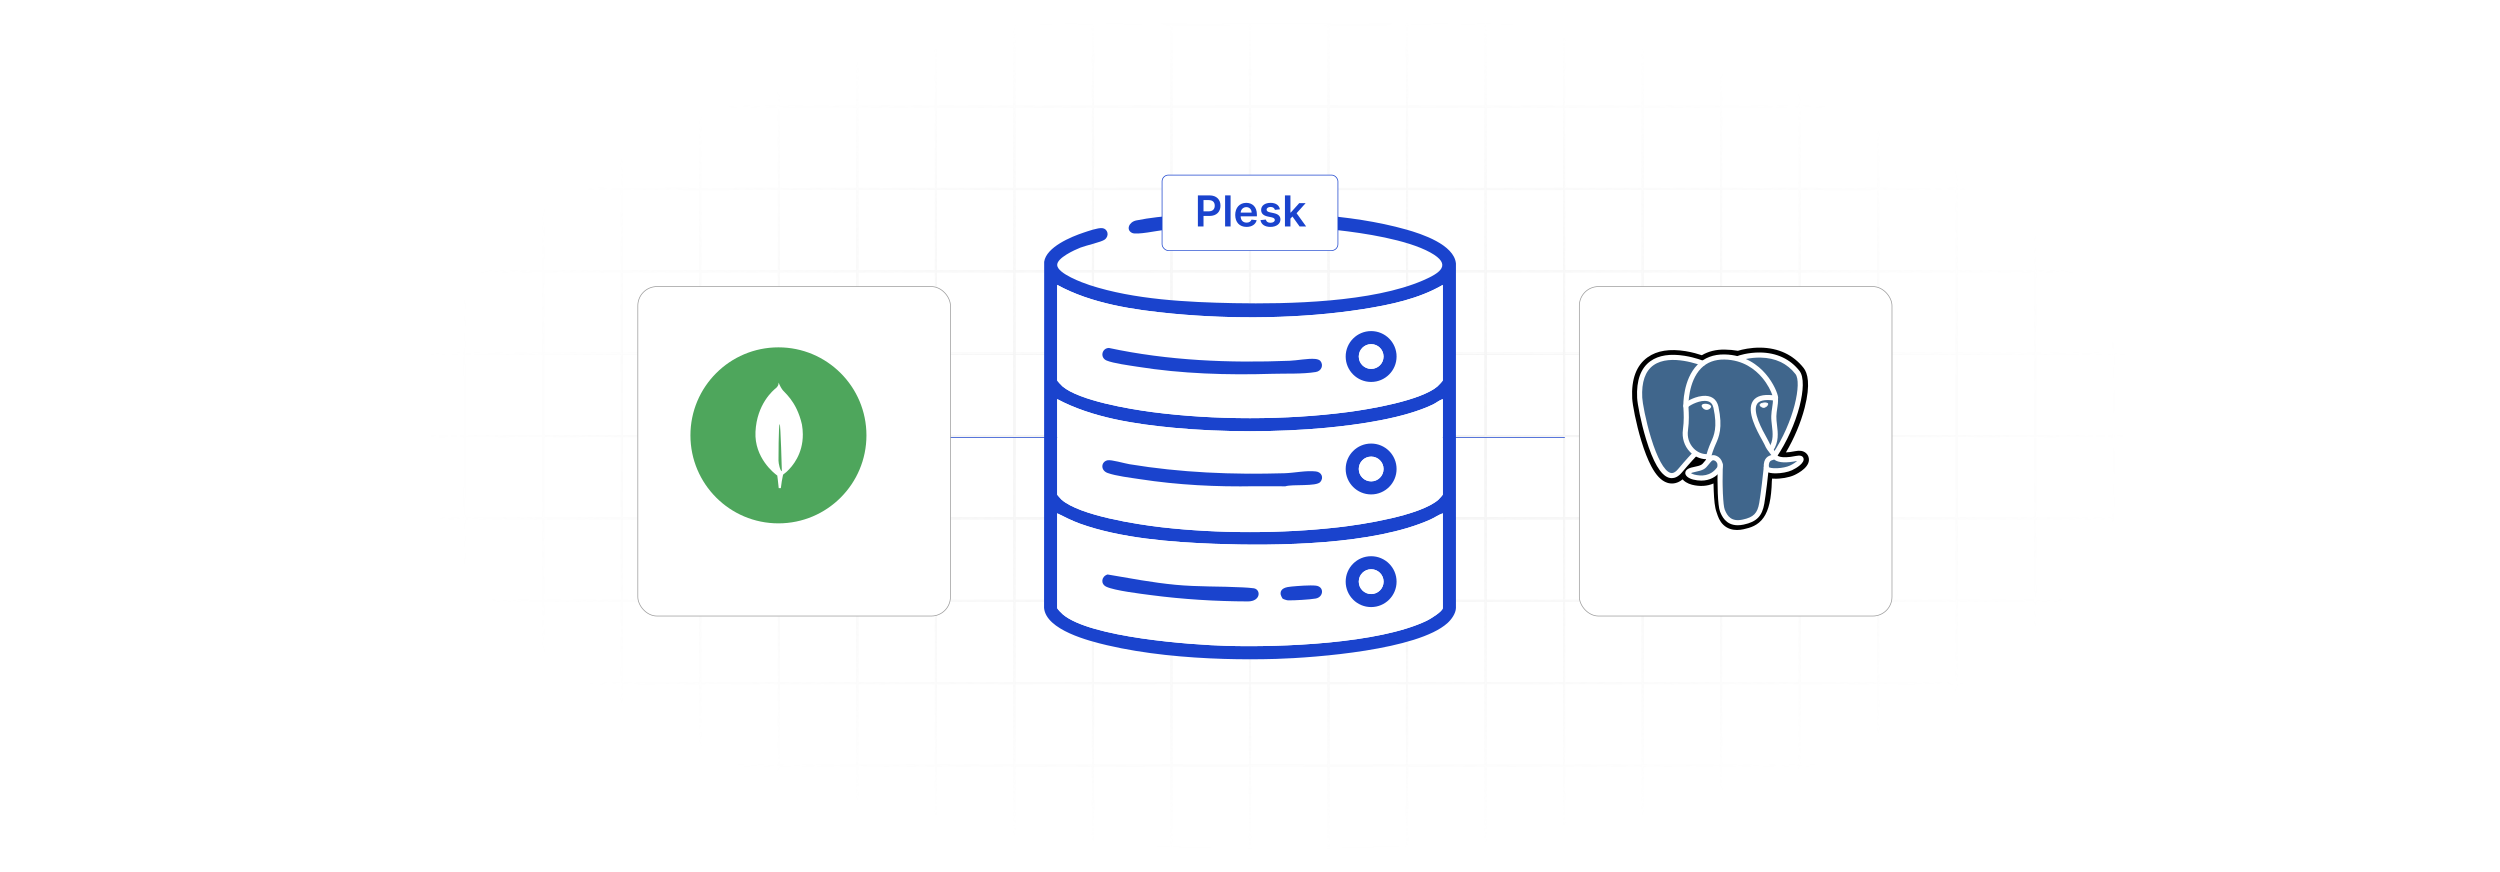 <?xml version="1.0" encoding="UTF-8"?>
<svg id="Layer_1" data-name="Layer 1" xmlns="http://www.w3.org/2000/svg" xmlns:xlink="http://www.w3.org/1999/xlink" viewBox="0 0 860 300">
  <defs>
    <filter id="luminosity-invert" x="39.647" y="-.272" width="782.115" height="300.272" color-interpolation-filters="sRGB" filterUnits="userSpaceOnUse">
      <feColorMatrix result="cm" values="-1 0 0 0 1 0 -1 0 0 1 0 0 -1 0 1 0 0 0 1 0"/>
    </filter>
    <radialGradient id="radial-gradient" cx="439.235" cy="148.479" fx="439.235" fy="148.479" r="298.487" gradientTransform="translate(0 74.962) scale(1 .495)" gradientUnits="userSpaceOnUse">
      <stop offset=".123" stop-color="#000" stop-opacity=".95"/>
      <stop offset="1" stop-color="#000" stop-opacity="0"/>
    </radialGradient>
    <mask id="mask" x="39.647" y="-.272" width="782.115" height="300.272" maskUnits="userSpaceOnUse">
      <g filter="url(#luminosity-invert)">
        <rect x="39.647" y="-.272" width="782.115" height="300.272" fill="url(#radial-gradient)"/>
      </g>
    </mask>
    <filter id="drop-shadow-1" x="188.953" y="68" width="168.48" height="174.24" filterUnits="userSpaceOnUse">
      <feOffset dx="5" dy="5"/>
      <feGaussianBlur result="blur" stdDeviation="10"/>
      <feFlood flood-color="#000" flood-opacity=".05"/>
      <feComposite in2="blur" operator="in"/>
      <feComposite in="SourceGraphic"/>
    </filter>
    <filter id="drop-shadow-2" x="512.84" y="68" width="168.48" height="174.24" filterUnits="userSpaceOnUse">
      <feOffset dx="5" dy="5"/>
      <feGaussianBlur result="blur-2" stdDeviation="10"/>
      <feFlood flood-color="#000" flood-opacity=".05"/>
      <feComposite in2="blur-2" operator="in"/>
      <feComposite in="SourceGraphic"/>
    </filter>
  </defs>
  <rect y="0" width="860" height="300" fill="#fff"/>
  <g mask="url(#mask)">
    <g opacity=".4">
      <path d="M808.41,291.922H51.59V8.078h756.819v283.845ZM52.09,291.422h755.819V8.578H52.09v282.845Z" fill="#e6e6e6" stroke="#d6d6d6" stroke-miterlimit="10" stroke-width=".25"/>
      <rect x="51.84" y="36.413" width="756.319" height=".5" fill="#e6e6e6" stroke="#d6d6d6" stroke-miterlimit="10" stroke-width=".25"/>
      <rect x="51.84" y="64.747" width="756.319" height=".5" fill="#e6e6e6" stroke="#d6d6d6" stroke-miterlimit="10" stroke-width=".25"/>
      <rect x="51.84" y="93.082" width="756.319" height=".5" fill="#e6e6e6" stroke="#d6d6d6" stroke-miterlimit="10" stroke-width=".25"/>
      <rect x="51.84" y="121.415" width="756.319" height=".5" fill="none" stroke="#d6d6d6" stroke-miterlimit="10" stroke-width=".25"/>
      <rect x="51.84" y="149.75" width="756.319" height=".5" fill="#e6e6e6" stroke="#d6d6d6" stroke-miterlimit="10" stroke-width=".25"/>
      <rect x="51.84" y="178.084" width="756.319" height=".5" fill="#e6e6e6" stroke="#d6d6d6" stroke-miterlimit="10" stroke-width=".25"/>
      <rect x="51.84" y="206.418" width="756.319" height=".5" fill="#e6e6e6" stroke="#d6d6d6" stroke-miterlimit="10" stroke-width=".25"/>
      <rect x="51.84" y="234.753" width="756.319" height=".5" fill="#e6e6e6" stroke="#d6d6d6" stroke-miterlimit="10" stroke-width=".25"/>
      <rect x="51.84" y="263.087" width="756.319" height=".5" fill="#e6e6e6" stroke="#d6d6d6" stroke-miterlimit="10" stroke-width=".25"/>
      <rect x="780.898" y="8.328" width=".5" height="283.345" fill="#e6e6e6" stroke="#d6d6d6" stroke-miterlimit="10" stroke-width=".25"/>
      <rect x="753.887" y="8.328" width=".5" height="283.345" fill="#e6e6e6" stroke="#d6d6d6" stroke-miterlimit="10" stroke-width=".25"/>
      <rect x="726.875" y="8.328" width=".5" height="283.345" fill="#e6e6e6" stroke="#d6d6d6" stroke-miterlimit="10" stroke-width=".25"/>
      <rect x="699.864" y="8.328" width=".5" height="283.345" fill="#e6e6e6" stroke="#d6d6d6" stroke-miterlimit="10" stroke-width=".25"/>
      <rect x="672.852" y="8.328" width=".5" height="283.345" fill="#e6e6e6" stroke="#d6d6d6" stroke-miterlimit="10" stroke-width=".25"/>
      <rect x="645.841" y="8.328" width=".5" height="283.345" fill="#e6e6e6" stroke="#d6d6d6" stroke-miterlimit="10" stroke-width=".25"/>
      <rect x="618.83" y="8.328" width=".5" height="283.345" fill="#e6e6e6" stroke="#d6d6d6" stroke-miterlimit="10" stroke-width=".25"/>
      <rect x="591.818" y="8.328" width=".5" height="283.345" fill="#e6e6e6" stroke="#d6d6d6" stroke-miterlimit="10" stroke-width=".25"/>
      <rect x="564.807" y="8.328" width=".5" height="283.345" fill="#e6e6e6" stroke="#d6d6d6" stroke-miterlimit="10" stroke-width=".25"/>
      <rect x="537.795" y="8.328" width=".5" height="283.345" fill="#e6e6e6" stroke="#d6d6d6" stroke-miterlimit="10" stroke-width=".25"/>
      <rect x="510.784" y="8.328" width=".5" height="283.345" fill="#e6e6e6" stroke="#d6d6d6" stroke-miterlimit="10" stroke-width=".25"/>
      <rect x="483.772" y="8.328" width=".5" height="283.345" fill="#e6e6e6" stroke="#d6d6d6" stroke-miterlimit="10" stroke-width=".25"/>
      <rect x="456.761" y="8.328" width=".5" height="283.345" fill="#e6e6e6" stroke="#d6d6d6" stroke-miterlimit="10" stroke-width=".25"/>
      <rect x="429.75" y="8.328" width=".5" height="283.345" fill="#e6e6e6" stroke="#d6d6d6" stroke-miterlimit="10" stroke-width=".25"/>
      <rect x="402.738" y="8.328" width=".5" height="283.345" fill="#e6e6e6" stroke="#d6d6d6" stroke-miterlimit="10" stroke-width=".25"/>
      <rect x="375.727" y="8.328" width=".5" height="283.345" fill="#e6e6e6" stroke="#d6d6d6" stroke-miterlimit="10" stroke-width=".25"/>
      <rect x="348.716" y="8.328" width=".5" height="283.345" fill="#e6e6e6" stroke="#d6d6d6" stroke-miterlimit="10" stroke-width=".25"/>
      <rect x="321.704" y="8.328" width=".5" height="283.345" fill="#e6e6e6" stroke="#d6d6d6" stroke-miterlimit="10" stroke-width=".25"/>
      <rect x="294.693" y="8.328" width=".5" height="283.345" fill="#e6e6e6" stroke="#d6d6d6" stroke-miterlimit="10" stroke-width=".25"/>
      <rect x="267.682" y="8.328" width=".5" height="283.345" fill="#e6e6e6" stroke="#d6d6d6" stroke-miterlimit="10" stroke-width=".25"/>
      <rect x="240.67" y="8.328" width=".5" height="283.345" fill="#e6e6e6" stroke="#d6d6d6" stroke-miterlimit="10" stroke-width=".25"/>
      <rect x="213.659" y="8.328" width=".5" height="283.345" fill="#e6e6e6" stroke="#d6d6d6" stroke-miterlimit="10" stroke-width=".25"/>
      <rect x="186.648" y="8.328" width=".5" height="283.345" fill="#e6e6e6" stroke="#d6d6d6" stroke-miterlimit="10" stroke-width=".25"/>
      <rect x="159.636" y="8.328" width=".5" height="283.345" fill="#e6e6e6" stroke="#d6d6d6" stroke-miterlimit="10" stroke-width=".25"/>
      <rect x="132.625" y="8.328" width=".5" height="283.345" fill="#e6e6e6" stroke="#d6d6d6" stroke-miterlimit="10" stroke-width=".25"/>
      <rect x="105.613" y="8.328" width=".5" height="283.345" fill="#e6e6e6" stroke="#d6d6d6" stroke-miterlimit="10" stroke-width=".25"/>
      <rect x="78.602" y="8.328" width=".5" height="283.345" fill="#e6e6e6" stroke="#d6d6d6" stroke-miterlimit="10" stroke-width=".25"/>
    </g>
  </g>
  <line x1="321.704" y1="150.452" x2="538.295" y2="150.452" fill="none" stroke="#1a43cd" stroke-miterlimit="10" stroke-width=".25"/>
  <g id="_6Ulcwk.tif" data-name="6Ulcwk.tif">
    <g>
      <path d="M420.996,226.663c-13.108-.4-27.322-1.697-40.163-4.703-6.164-1.443-20.995-5.213-21.676-12.83l.038-119.053c.693-5.084,9.323-8.659,13.625-10.078,1.563-.516,4.803-1.67,6.316-1.517,1.952.197,2.596,2.627.899,3.928-1.137.872-6.475,2.026-8.34,2.763-2.007.793-8.181,3.565-8.021,6.057.187,2.905,8.695,6.04,11.172,6.849,15.29,4.996,33.582,5.892,49.614,6.206,18.938.371,47.636-.286,65.073-7.828,5.841-2.526,10.174-5.375,2.495-9.606-8.061-4.442-22.961-6.692-32.203-7.709-19.546-2.151-39.827-2.009-59.386-.034-2.249.227-9.341,1.768-10.953,1.042-2.253-1.014-1.15-3.795,1.377-4.313,9.185-1.885,20.277-2.102,29.694-2.418,20.223-.68,43.596.043,63.165,5.537,5.342,1.5,16.503,5.191,17.119,11.685l.001,118.491c-.056,1.932-1.571,4.006-2.947,5.239-10.236,9.174-45.157,11.876-58.892,12.294-5.816.177-12.192.177-18.008,0ZM496.329,97.998c-8.221,4.798-18.147,6.875-27.512,8.348-20.85,3.28-44.353,3.553-65.377,1.548-13.317-1.27-27.998-3.417-39.769-9.896v32.841c0,.208,1.487,1.784,1.827,2.074,5.768,4.918,23.1,7.82,30.78,8.831,21.37,2.813,46.074,2.813,67.444,0,7.657-1.008,25.033-3.931,30.78-8.831.34-.29,1.827-1.866,1.827-2.074v-32.841ZM496.329,137.287c-1.225.377-2.236,1.301-3.395,1.856-10.025,4.801-25.845,7-36.974,8.04-16.589,1.549-35.331,1.549-51.919,0-13.508-1.261-28.374-3.484-40.369-9.896v32.841c0,.134,1.24,1.53,1.523,1.777,6.267,5.465,25.924,8.503,34.345,9.467,19.477,2.229,41.429,2.23,60.921,0,8.423-.964,28.079-4.003,34.345-9.467.283-.247,1.523-1.643,1.523-1.777v-32.841ZM496.329,176.576c-1.512.538-2.832,1.493-4.3,2.151-19.476,8.74-52.939,9.151-74.187,8.349-14.794-.559-32.493-1.924-46.441-6.977-2.683-.972-5.178-2.282-7.729-3.523v32.541c0,.372,1.558,1.904,1.958,2.243,9.334,7.911,43.875,10.457,56.405,10.816,18.423.528,52.312-.724,68.793-8.659,1.129-.543,5.501-3.178,5.501-4.4v-32.541Z" fill="#1a43cd"/>
      <path d="M496.329,176.576v32.541c0,1.222-4.372,3.857-5.501,4.4-16.481,7.934-50.37,9.186-68.793,8.659-12.53-.359-47.072-2.905-56.405-10.816-.399-.339-1.958-1.871-1.958-2.243v-32.541c2.551,1.241,5.046,2.551,7.729,3.523,13.949,5.053,31.647,6.418,46.441,6.977,21.249.802,54.712.391,74.187-8.349,1.468-.659,2.788-1.613,4.3-2.151ZM480.422,200.086c0-4.831-3.919-8.748-8.754-8.748s-8.754,3.916-8.754,8.748,3.919,8.748,8.754,8.748,8.754-3.916,8.754-8.748ZM381,197.62c-2.113.648-2.506,3.226-.435,4.213,2.82,1.344,11.916,2.433,15.413,2.893,10.908,1.436,22.291,2.133,33.271,2.16,4.492.011,4.56-4.062,2.096-4.51-.84-.153-2.902-.267-3.883-.319-7.716-.409-15.308-.145-23.121-.889-7.85-.747-15.584-2.231-23.34-3.548ZM441.181,205.891c.25.231,1.49.619,1.867.628,2.102.053,7.503-.257,9.541-.622,2.764-.495,3.037-4.095.078-4.435-2.014-.231-6.254.113-8.406.311-1.696.156-4.05.532-3.703,2.767.033.215.481,1.219.623,1.35Z" fill="#fff"/>
      <path d="M496.329,137.287v32.841c0,.134-1.24,1.53-1.523,1.777-6.267,5.465-25.922,8.503-34.345,9.467-19.492,2.23-41.444,2.229-60.921,0-8.421-.964-28.078-4.002-34.345-9.467-.283-.247-1.523-1.643-1.523-1.777v-32.841c11.995,6.412,26.861,8.634,40.369,9.896,16.589,1.549,35.33,1.549,51.919,0,11.129-1.039,26.949-3.238,36.974-8.04,1.159-.555,2.169-1.479,3.395-1.856ZM480.423,161.332c0-4.832-3.92-8.749-8.755-8.749s-8.755,3.917-8.755,8.749,3.92,8.749,8.755,8.749,8.755-3.917,8.755-8.749ZM380.997,158.338c-2.267.49-2.502,3.448.009,4.366,2.862,1.047,7.928,1.64,11.078,2.127,13.041,2.015,26.452,2.69,39.555,2.436l10.529.026c2.358-.783,10.63.149,12.019-1.484,1.265-1.485.468-3.407-1.52-3.634-3.41-.39-7.355.517-10.799.619-17.824.529-35.72-.193-53.341-3.106-1.699-.281-6.255-1.625-7.529-1.349Z" fill="#fff"/>
      <path d="M496.329,97.998v32.841c0,.208-1.487,1.784-1.827,2.074-5.747,4.9-23.122,7.823-30.78,8.831-21.37,2.813-46.074,2.813-67.444,0-7.68-1.011-25.012-3.913-30.78-8.831-.34-.29-1.827-1.866-1.827-2.074v-32.841c11.77,6.479,26.452,8.626,39.769,9.896,21.024,2.005,44.527,1.731,65.377-1.548,9.364-1.473,19.291-3.55,27.512-8.348ZM480.423,122.642c0-4.832-3.92-8.749-8.755-8.749s-8.755,3.917-8.755,8.749,3.92,8.749,8.755,8.749,8.755-3.917,8.755-8.749ZM454.22,124.177c-.385-.477-1.252-.651-1.84-.705-2.418-.222-6.158.53-8.712.631-20.773.823-41.842-.04-62.197-4.406-2.451.047-3.17,3.345-.781,4.332,2.357.974,7.764,1.676,10.492,2.111,15.372,2.456,30.973,2.925,46.473,2.452,4.695-.143,10.404.134,14.985-.62,1.941-.32,2.743-2.353,1.579-3.795Z" fill="#fff"/>
      <path d="M381,197.62c7.756,1.317,15.49,2.801,23.34,3.548,7.813.744,15.404.48,23.121.889.981.052,3.043.166,3.883.319,2.464.448,2.396,4.521-2.096,4.51-10.979-.027-22.362-.724-33.271-2.16-3.497-.46-12.593-1.549-15.413-2.893-2.07-.987-1.678-3.565.435-4.213Z" fill="#1a43cd"/>
      <path d="M480.422,200.086c0,4.831-3.919,8.748-8.754,8.748s-8.754-3.916-8.754-8.748,3.919-8.748,8.754-8.748,8.754,3.916,8.754,8.748ZM475.955,200.084c0-2.357-1.912-4.267-4.27-4.267s-4.27,1.91-4.27,4.267,1.912,4.267,4.27,4.267,4.27-1.91,4.27-4.267Z" fill="#1a43cd"/>
      <path d="M441.181,205.891c-.142-.131-.59-1.135-.623-1.35-.347-2.235,2.007-2.611,3.703-2.767,2.151-.198,6.392-.542,8.406-.311,2.96.339,2.686,3.94-.078,4.435-2.038.365-7.44.674-9.541.622-.377-.009-1.616-.397-1.867-.628Z" fill="#1a43cd"/>
      <path d="M380.997,158.338c1.274-.275,5.83,1.068,7.529,1.349,17.621,2.913,35.517,3.635,53.341,3.106,3.444-.102,7.389-1.009,10.799-.619,1.988.227,2.785,2.149,1.52,3.634-1.39,1.632-9.661.7-12.019,1.484l-10.529-.026c-13.103.254-26.515-.421-39.555-2.436-3.15-.487-8.215-1.08-11.078-2.127-2.51-.918-2.275-3.876-.009-4.366Z" fill="#1a43cd"/>
      <path d="M480.423,161.332c0,4.832-3.92,8.749-8.755,8.749s-8.755-3.917-8.755-8.749,3.92-8.749,8.755-8.749,8.755,3.917,8.755,8.749ZM475.941,161.333c0-2.352-1.908-4.259-4.262-4.259s-4.262,1.907-4.262,4.259,1.908,4.259,4.262,4.259,4.262-1.907,4.262-4.259Z" fill="#1a43cd"/>
      <path d="M454.22,124.177c1.164,1.441.362,3.475-1.579,3.795-4.581.754-10.29.477-14.985.62-15.501.473-31.101.004-46.473-2.452-2.728-.436-8.135-1.138-10.492-2.111-2.389-.987-1.67-4.285.781-4.332,20.355,4.366,41.423,5.229,62.197,4.406,2.554-.101,6.294-.853,8.712-.631.589.054,1.455.229,1.84.705Z" fill="#1a43cd"/>
      <path d="M480.423,122.642c0,4.832-3.92,8.749-8.755,8.749s-8.755-3.917-8.755-8.749,3.92-8.749,8.755-8.749,8.755,3.917,8.755,8.749ZM475.941,122.643c0-2.352-1.908-4.259-4.262-4.259s-4.262,1.907-4.262,4.259,1.908,4.259,4.262,4.259,4.262-1.907,4.262-4.259Z" fill="#1a43cd"/>
      <circle cx="471.685" cy="200.084" r="4.27" fill="#fff"/>
      <circle cx="471.678" cy="161.333" r="4.262" fill="#fff"/>
      <circle cx="471.678" cy="122.643" r="4.262" fill="#fff"/>
    </g>
  </g>
  <rect x="214.409" y="93.582" width="107.546" height="113.337" rx="6.59" ry="6.59" fill="#fff" filter="url(#drop-shadow-1)" stroke="#9b9b9b" stroke-miterlimit="10" stroke-width=".25"/>
  <g>
    <circle cx="267.782" cy="149.761" r="30.274" fill="#4ea65c"/>
    <path d="M275.874,146.062c-1.912-8.439-6.431-11.214-6.918-12.274-.532-.748-1.071-2.078-1.071-2.078-.009-.022-.023-.062-.04-.101-.055.748-.083,1.036-.791,1.791-1.095.856-6.713,5.571-7.17,15.159-.426,8.943,6.46,14.271,7.391,14.951l.106.075v-.006c.006.045.296,2.129.499,4.337h.73c.171-1.561.428-3.111.769-4.643l.059-.038c.417-.299.814-.624,1.189-.973l.043-.038c1.98-1.829,5.539-6.059,5.504-12.803-.007-1.125-.107-2.248-.299-3.356h0ZM267.802,158.46s0-12.542.414-12.54c.323,0,.741,16.178.741,16.178-.575-.069-1.155-2.663-1.155-3.638Z" fill="#fff"/>
  </g>
  <rect x="538.295" y="93.582" width="107.546" height="113.337" rx="6.59" ry="6.59" fill="#fff" filter="url(#drop-shadow-2)" stroke="#9b9b9b" stroke-miterlimit="10" stroke-width=".25"/>
  <g id="Layer_3">
    <g>
      <path d="M606.885,165.256c.399-3.324.279-3.812,2.755-3.273l.629.055c1.904.087,4.394-.306,5.857-.986,3.15-1.461,5.017-3.901,1.912-3.26-7.084,1.461-7.571-.937-7.571-.937,7.481-11.099,10.608-25.189,7.909-28.638-7.362-9.407-20.106-4.959-20.319-4.843l-.068.013c-1.4-.29-2.966-.464-4.726-.492-3.206-.053-5.638.84-7.484,2.24,0,0-22.734-9.366-21.677,11.779.225,4.498,6.448,34.037,13.869,25.115,2.713-3.263,5.334-6.021,5.334-6.021,1.302.865,2.86,1.306,4.495,1.147l.126-.108c-.04.405-.022.801.051,1.27-1.912,2.136-1.35,2.511-5.172,3.298-3.867.797-1.595,2.216-.112,2.587,1.798.45,5.959,1.087,8.77-2.849l-.112.449c.75.6.699,4.313.806,6.965.106,2.653.284,5.128.825,6.588.541,1.459,1.179,5.218,6.202,4.142,4.199-.9,7.409-2.195,7.701-14.241"/>
      <path d="M597.547,182.315c-1.564 0-3.271-.408-4.683-1.741-1.363-1.286-1.899-2.929-2.219-3.91-.05-.154-.098-.299-.133-.395-.642-1.733-.859-4.211-.987-7.397-.019-.471-.033-.975-.047-1.489-.009-.317-.019-.684-.032-1.068-2.159.947-4.69,1.116-7.392.44-.75-.188-1.5-.504-2.114-.891-.484-.305-.848-.634-1.121-.964-2.154,1.794-4.202,1.531-5.329,1.155-2.011-.671-3.802-2.539-5.476-5.711-1.181-2.237-2.322-5.149-3.392-8.655-1.862-6.1-3.045-12.533-3.15-14.647-.333-6.659,1.468-11.426,5.353-14.17,3.208-2.266,7.594-2.962,13.036-2.069,2.314.38,4.317.975,5.566,1.397,2.255-1.338,4.894-1.989,7.88-1.942,1.593.026,3.112.165,4.524.414,1.517-.47,4.425-1.124,7.736-1.084,6.209.074,11.355,2.496,14.883,7.003,1.333,1.703,2.474,5.468.339,13.732-1.32,5.111-3.613,10.54-6.433,15.301.747-.021,1.771-.129,3.151-.414.792-.163,1.461-.2,2.045-.113,1.239.185,2.197.957,2.562,2.064,1.067,3.23-3.464,5.621-4.878,6.278-1.789.831-4.703,1.337-7.086,1.228l-.11-.007-.428-.038c-.013.109-.025.218-.038.324-.018.158-.038.324-.058.497-.16,6.14-1.043,10.037-2.86,12.624-1.922,2.737-4.579,3.501-6.919,4.002-.656.141-1.405.243-2.189.243ZM592.996,159.745c1.503,1.202,1.633,3.396,1.747,7.492.014.492.027.974.045,1.424.054,1.339.179,4.473.663,5.778.071.193.134.386.201.591.546,1.672.772,2.365,2.98,1.891,1.947-.417,2.945-.788,3.712-1.879,1.147-1.633,1.789-4.948,1.908-9.851l2.631.064-2.613-.314c.025-.212.049-.413.071-.603.229-1.963.409-3.513,1.81-4.514.884-.631,1.878-.716,2.741-.637-.712-.726-.937-1.47-1.006-1.809l-.219-1.081.617-.915c3.264-4.842,5.959-10.796,7.395-16.334,1.61-6.21.901-8.844.623-9.209-5.853-7.479-16.038-4.426-17.161-4.058l-.197.106-.986.182-.505-.105c-1.281-.266-2.706-.413-4.234-.438-2.372-.04-4.285.519-5.85,1.705l-1.201.911-1.394-.574c-2.726-1.114-10.726-3.358-14.919-.388-2.31,1.636-3.361,4.866-3.124,9.6.082,1.639,1.195,7.79,3.03,13.706,2.522,8.129,4.747,10.387,5.38,10.571.079-.033.359-.179.804-.714,2.737-3.291,5.34-6.036,5.45-6.151l1.524-1.604,1.843,1.224c.634.421,1.331.667,2.046.725l4.372-3.727-.634,6.491c-.012.123-.018.291.032.611l.191,1.231-.831.928c-.007.008-.015.017-.022.025l2.043.943,1.036-1.295Z"/>
    </g>
    <path d="M618.039,157.791c-7.085,1.461-7.572-.937-7.572-.937,7.481-11.1,10.608-25.19,7.909-28.638-7.362-9.407-20.106-4.958-20.319-4.842l-.069.012c-1.4-.291-2.966-.464-4.727-.492-3.206-.052-5.638.84-7.483,2.24,0,0-22.735-9.366-21.677,11.779.225,4.498,6.447,34.037,13.87,25.115,2.713-3.263,5.334-6.021,5.334-6.021,1.302.865,2.86,1.306,4.494,1.147l.127-.108c-.039.405-.021.801.051,1.27-1.912,2.136-1.35,2.511-5.172,3.298-3.868.797-1.595,2.216-.112,2.587,1.798.45,5.959,1.087,8.77-2.849l-.112.449c.749.6,1.275,3.903,1.187,6.897-.088,2.994-.147,5.05.443,6.656.59,1.606,1.179,5.218,6.203,4.142,4.199-.9,6.374-3.231,6.677-7.121.215-2.765.701-2.356.732-4.828l.39-1.17c.45-3.748.071-4.957,2.658-4.395l.629.055c1.904.087,4.396-.306,5.858-.986,3.149-1.461,5.017-3.901,1.912-3.26h0Z" fill="#40668c"/>
    <path d="M597.797,180.685c-4.228 0-5.566-3.346-6.114-4.715-.802-2.007-.977-9.509-.794-16.054.013-.485.416-.861.902-.853.485.014.867.417.853.902-.204,7.289.084,13.89.669,15.354.907,2.267,2.283,4.25,6.17,3.418,3.749-.804,5.083-2.154,5.707-5.777.478-2.768,1.423-10.652,1.54-12.21.036-.483.459-.845.941-.81.483.036.846.458.81.941-.122,1.623-1.064,9.5-1.56,12.377-.741,4.299-2.657,6.249-7.069,7.195-.751.161-1.434.233-2.054.233Z" fill="#fff"/>
    <path d="M575.094,164.485c-.408,0-.778-.075-1.099-.182-2.742-.914-5.347-5.36-7.744-13.213-1.821-5.967-2.975-12.197-3.076-14.222-.301-6.02,1.252-10.28,4.617-12.664,2.82-1.998,6.771-2.604,11.743-1.804,3.627.584,6.424,1.717,6.541,1.765.449.183.664.696.48,1.145-.183.449-.696.664-1.145.48-.129-.052-10.756-4.302-16.608-.152-2.841,2.014-4.144,5.763-3.875,11.142.085,1.701,1.161,7.766,3.002,13.797,2.128,6.971,4.541,11.367,6.621,12.06.319.106,1.29.43,2.696-1.26,2.7-3.249,5.181-5.842,5.206-5.868.336-.35.891-.362,1.241-.026.35.335.362.891.026,1.241-.024.025-2.465,2.576-5.124,5.776-1.276,1.534-2.502,1.984-3.502,1.984Z" fill="#fff"/>
    <path d="M610.417,157.644c-.169,0-.339-.049-.49-.15-.402-.271-.508-.817-.237-1.219,7.547-11.199,10.207-24.717,7.946-27.607-2.846-3.637-6.867-5.539-11.949-5.651-3.759-.084-6.767.879-7.261,1.048-.041.021-.085.038-.13.052-.532.167-.941-.126-1.096-.468-.183-.405-.033-.884.347-1.114.328-.199,3.785-1.324,7.92-1.278,5.673.06,10.358,2.248,13.551,6.328.792,1.012,1.176,2.668,1.141,4.923-.032,2.054-.419,4.574-1.12,7.287-1.529,5.921-4.407,12.285-7.893,17.46-.17.252-.447.387-.729.387Z" fill="#fff"/>
    <path d="M610.804,162.836c-1.304 0-2.475-.184-3.176-.604-.739-.442-.879-1.047-.898-1.368-.192-3.366,1.61-4.033,2.61-4.322-.127-.182-.294-.391-.467-.607-.563-.703-1.333-1.666-1.928-3.108-.091-.221-.38-.74-.715-1.34-1.827-3.277-5.63-10.097-3.172-13.61,1.13-1.615,3.358-2.262,6.635-1.929-.436-1.294-1.528-3.695-3.544-6.077-2.34-2.765-6.486-6.083-12.952-6.189-3.282-.054-5.975.953-7.997,2.993-4.533,4.572-4.38,12.892-4.378,12.976.012.484-.371.887-.855.9-.479.008-.887-.37-.9-.854-.01-.371-.181-9.14,4.88-14.251,2.373-2.396,5.496-3.579,9.279-3.518,7.053.116,11.593,3.701,14.159,6.689,2.797,3.256,4.169,6.853,4.282,8.055.091.964-.65,1.146-.735,1.163l-.317.007c-4.005-.641-5.539.213-6.12,1.043-1.828,2.612,1.742,9.015,3.267,11.748.392.702.675,1.21.805,1.526.499,1.211,1.152,2.026,1.676,2.68.466.583.871,1.088,1.019,1.688.077.124,1.051,1.452,6.55.317,1.445-.298,2.314-.035,2.584.781.522,1.578-2.355,3.395-3.949,4.136-1.419.659-3.682,1.075-5.643,1.075ZM608.479,160.695c.213.174,1.121.457,2.902.374,1.613-.076,3.312-.429,4.327-.9,1.18-.548,2.013-1.159,2.499-1.613-.013.003-.026.005-.04.008-3.606.744-6.161.642-7.593-.303-.089-.059-.171-.119-.246-.18-.12.042-.244.077-.372.113-.811.228-1.578.443-1.478,2.502Z" fill="#fff"/>
    <path d="M585.226,165.328c-.892,0-1.827-.12-2.797-.363-.279-.07-2.723-.726-2.691-2.289.03-1.43,2.07-1.851,2.839-2.009,2.701-.556,2.876-.778,3.715-1.843.249-.316.558-.709.981-1.181,1.404-1.571,2.729-1.022,3.294-.788.887.368,1.627,1.255,1.931,2.316.275.96.143,1.884-.371,2.604-1.67,2.338-4.064,3.553-6.9,3.553ZM581.684,162.758c.255.174.689.383,1.171.504,2.343.586,5.604.626,7.843-2.508.265-.371.184-.849.112-1.101-.152-.533-.529-1.017-.915-1.177-.476-.198-.739-.307-1.314.337-0.0 0-0.0 0-.001.001-.386.431-.664.784-.91,1.096-1.072,1.361-1.562,1.822-4.74,2.476-.656.135-1.035.271-1.248.371ZM587.927,158.229h.001-.001Z" fill="#fff"/>
    <path d="M587.801,159.069c-.426,0-.8-.311-.867-.745-.018-.117-.03-.234-.038-.352-2.063-.055-4.05-.948-5.562-2.525-1.929-2.013-2.807-4.801-2.409-7.649.429-3.066.268-5.772.182-7.226-.024-.406-.042-.7-.04-.904.002-.268.006-.978,2.32-2.151.814-.413,2.447-1.133,4.231-1.317,2.977-.308,4.94,1.019,5.528,3.739,1.57,7.26.123,10.473-.933,12.82-.196.434-.38.845-.527,1.241l-.131.352c-.553,1.483-1.031,2.763-.886,3.709.073.479-.255.927-.735,1.001-.045.007-.09.01-.134.01ZM580.829,139.923c.007.147.018.333.03.544.09,1.515.257,4.335-.196,7.574-.323,2.313.383,4.569,1.938,6.191,1.223,1.276,2.83,1.982,4.483,1.987.19-.78.496-1.601.826-2.484l.13-.349c.168-.452.364-.888.572-1.35,1.009-2.242,2.265-5.033.818-11.728-.28-1.293-.952-2.045-2.057-2.298-2.419-.554-5.812,1.264-6.544,1.913ZM580.723,140.032s0,0,0,0h0Z" fill="#fff"/>
    <g>
      <path d="M585.661,139.547c-.041.287.526,1.054,1.264,1.156.737.103,1.368-.496,1.408-.783.04-.287-.526-.604-1.264-.706-.738-.103-1.369.047-1.408.333h-0Z" fill="#fff"/>
      <path d="M587.085,141.007c-.066,0-.133-.004-.2-.014-.464-.064-.932-.356-1.253-.781-.113-.15-.298-.441-.261-.704.014-.099.065-.244.229-.368.293-.222.871-.304,1.509-.215.783.109,1.591.48,1.514,1.036-.062.444-.765,1.046-1.538,1.046ZM585.955,139.603c.045.196.464.735,1.01.811.55.077,1.005-.359,1.072-.517-.064-.093-.402-.308-1.009-.393-.599-.084-.981.027-1.073.099Z" fill="#fff"/>
    </g>
    <g>
      <path d="M608.116,138.962c.04.287-.526,1.054-1.264,1.156-.738.103-1.369-.496-1.409-.783-.039-.287.527-.604,1.265-.706s1.369.047,1.409.334h0Z" fill="#fff"/>
      <path d="M606.686,140.275c-.727,0-1.341-.58-1.388-.92-.06-.437.654-.769,1.389-.872.737-.102,1.513.022,1.574.458h0c.027.196-.122.498-.379.768-.169.178-.525.485-1.01.553-.062.009-.124.013-.186.013ZM607.164,138.741c-.132,0-.278.009-.437.032-.771.107-1.157.414-1.14.542.028.197.583.749,1.244.658.397-.055.696-.315.838-.465.223-.234.311-.452.301-.526h0c-.014-.101-.303-.24-.806-.24Z" fill="#fff"/>
    </g>
    <path d="M609.179,155.507c-.168,0-.338-.048-.488-.149-.403-.27-.511-.815-.241-1.218,1.715-2.561,1.4-5.182,1.095-7.717-.131-1.087-.266-2.212-.231-3.293.035-1.111.177-2.027.313-2.912.161-1.044.313-2.03.25-3.197-.026-.484.345-.898.829-.924.484-.024.898.345.924.829.073,1.349-.1,2.473-.268,3.559-.129.834-.261,1.696-.293,2.702-.031.948.09,1.958.219,3.027.327,2.719.697,5.801-1.38,8.903-.169.253-.447.39-.73.39Z" fill="#fff"/>
  </g>
  <g>
    <rect x="399.752" y="60.224" width="60.496" height="25.96" rx="2.185" ry="2.185" fill="#fff" stroke="#1a43cd" stroke-miterlimit="10" stroke-width=".25"/>
    <g>
      <path d="M412.07,67.213h4.008c2.458,0,3.768,1.498,3.768,3.538,0,2.056-1.325,3.538-3.794,3.538h-2.045v3.611h-1.936v-10.688ZM415.791,72.698c1.44,0,2.082-.809,2.082-1.946s-.642-1.92-2.092-1.92h-1.774v3.866h1.785Z" fill="#1a43cd"/>
      <path d="M423.323,77.901h-1.889v-10.688h1.889v10.688Z" fill="#1a43cd"/>
      <path d="M424.916,73.94c0-2.474,1.498-4.159,3.794-4.159,1.973,0,3.663,1.237,3.663,4.05v.579h-5.583c.016,1.372.825,2.176,2.046,2.176.814,0,1.44-.354,1.696-1.033l1.764.198c-.334,1.394-1.617,2.307-3.486,2.307-2.416,0-3.893-1.602-3.893-4.117ZM430.562,73.136c-.01-1.091-.741-1.884-1.826-1.884-1.127,0-1.884.861-1.941,1.884h3.768Z" fill="#1a43cd"/>
      <path d="M438.576,72.192c-.146-.527-.606-1.002-1.477-1.002-.788,0-1.389.376-1.384.918-.005.465.318.747,1.133.93l1.367.292c1.514.329,2.249,1.028,2.255,2.171-.006,1.519-1.42,2.557-3.424,2.557-1.967,0-3.204-.871-3.438-2.343l1.842-.178c.162.721.726,1.096,1.592,1.096.897,0,1.492-.412,1.492-.96,0-.454-.345-.751-1.08-.913l-1.367-.287c-1.54-.318-2.26-1.091-2.255-2.26-.005-1.481,1.31-2.432,3.241-2.432,1.879,0,2.964.866,3.225,2.224l-1.722.188Z" fill="#1a43cd"/>
      <path d="M442.023,67.213h1.889v5.892h.131l2.881-3.22h2.207l-3.104,3.46,3.287,4.556h-2.26l-2.452-3.429-.69.736v2.692h-1.889v-10.688Z" fill="#1a43cd"/>
    </g>
  </g>
</svg>